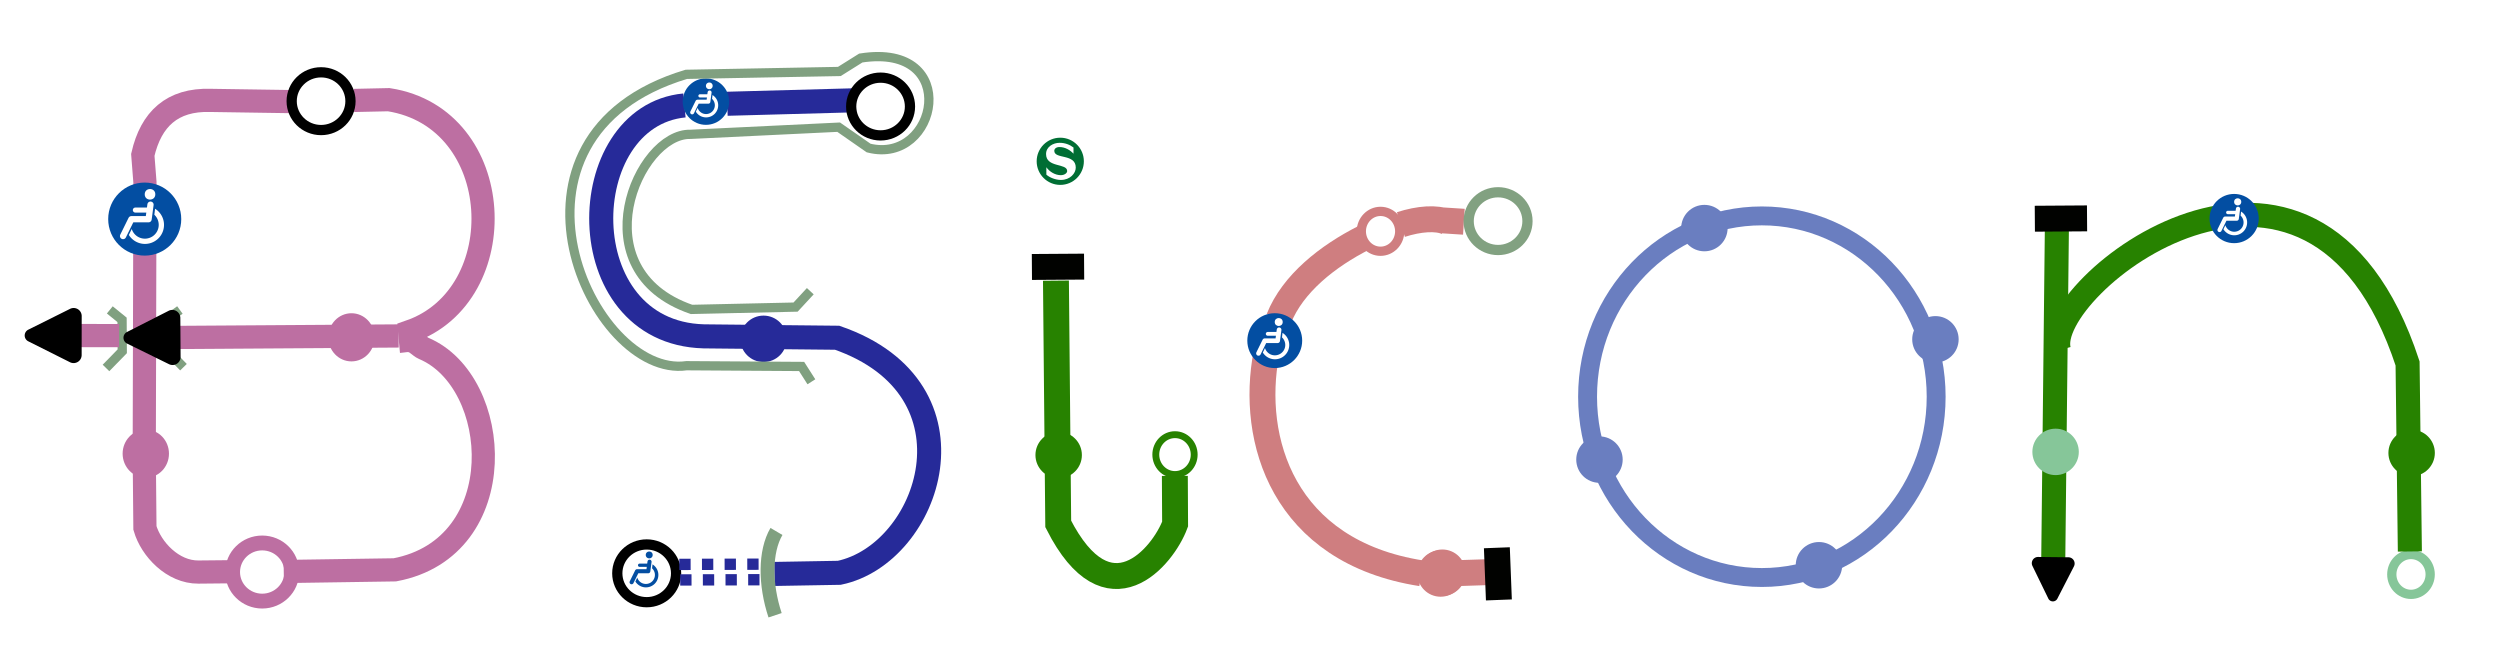 <?xml version="1.0" encoding="UTF-8" standalone="no"?>
<!-- This file was created by Paul Robinson, and is in the public domain -->

<svg
 width="270.14mm" height="70.908mm" viewBox="0 0 270.14 70.908" version="1.1"
 id="svg1" xml:space="preserve" xmlns="http://www.w3.org/2000/svg"
 xmlns:svg="http://www.w3.org/2000/svg">
 <defs id="defs1">
	 <marker  style="overflow:visible" id="marker42" refX="0" refY="0" orient="auto-start-reverse"
  markerWidth="0.3" markerHeight="0.3" viewBox="0 0 1 1"
  preserveAspectRatio="xMidYMid">
	 <path  transform="scale(0.7)"
   d="m -0.211,-4.106 6.422,3.211 a 1,1 90 0 1 0,1.789 L -0.211,4.106 A 1.236,1.236 31.717 0 1 -2,3 v -6 a 1.236,1.236 148.283 0 1 1.789,-1.106 z"
   style="fill:context-stroke;fill-rule:evenodd;stroke:none" id="path42" />
	</marker>
	<marker style="overflow:visible" id="RoundedArrow" refX="0" refY="0"
  orient="auto-start-reverse" markerWidth="0.4" markerHeight="0.4"
  viewBox="0 0 1 1" preserveAspectRatio="xMidYMid">
	 <path transform="scale(0.7)"
   d="m -0.211,-4.106 6.422,3.211 a 1,1 90 0 1 0,1.789 L -0.211,4.106 A 1.236,1.236 31.717 0 1 -2,3 v -6 a 1.236,1.236 148.283 0 1 1.789,-1.106 z"
   style="fill:context-stroke;fill-rule:evenodd;stroke:none" id="path30" />
	</marker>
	</defs>
	<g id="layer1" transform="translate(-16.786,-102.019)">
	 <g id="bsion">
	 <rect id="Background" width="270.184" height="70.711" x="16.82" y="101.877" 
		 style="fill:#ffffff;fill-opacity:1;stroke:none;stroke-width:3.235;stroke-dasharray:none;stroke-dashoffset:0;stroke-opacity:1" />
		 <g id="B">
		 <path id="path31-4"
   style="fill:none;fill-opacity:1;stroke:#80a080;stroke-width:1;stroke-dasharray:none;stroke-opacity:1"
   d="m 36.225,135.514 -1.349,0.982 -0.021,3.4 1.757,1.8 m -7.962,-6.191 1.325,1.075 0.021,3.4 -1.757,1.8" />
		 <path id="path27" 
    style="fill:none;fill-opacity:1;stroke:#bd6fa2;stroke-width:2.505;stroke-dasharray:none;stroke-opacity:1"
    d="m 47.447,163.774 12.004,-0.181 c 12.787,-2.407 11.63,-20.356 3.106,-23.935 -0.399,-0.168 -0.948,-0.829 -1.415,-0.807 l -0.093,-1.001 c 11.3,-3.905 10.517,-23.072 -2.259,-25.06 l -3.767,0.083 m -6.879,0.124 -8.624,-0.131 c -4.125,-0.125 -6.415,2.015 -7.304,5.884 l 0.23,2.947 -0.074,29.513 0.073,7.858 c 0.665,2.294 3.019,4.791 5.783,4.765 L 41.593,163.8" />
		 <g id="g31">
		  <circle fill="#034ea2" cx="32.424" cy="125.693" r="3.947" id="circle1-0"
    style="stroke-width:0.026" />
			<g transform="matrix(0.026,0,0,0.026,25.846,119.115)" fill="#ffffff" id="g5-1">
		 	 <path id="path2-9-2" d="m 199,294 a 57.4,57.4 0 1 0 94,-59 l 3,-25 A 79.1,79.1 0 1 1 187,319" />
			 <circle cx="275" cy="150" r="22" id="circle2-7" />
			 <g stroke="#ffffff" stroke-linecap="round" fill="none" id="g4-9">
			 <path d="m 277,193 -8,60.5 h -71.5 l -34.5,70" stroke-width="26" stroke-linejoin="round" id="path3-0-9" />
				<path d="m 214,215.5 h 58" stroke-width="21" id="path4-6-0" />
			 </g>
			 </g>
		</g>
		<ellipse style="fill:none;fill-opacity:1;stroke:#bd6fa2;stroke-width:1.605;stroke-dasharray:none;stroke-opacity:1"
   id="path26-4" cx="45.117" cy="163.831" rx="3.198" ry="3.141" />
		 <ellipse style="fill:none;fill-opacity:1;stroke:#000000;stroke-width:1.106;stroke-dasharray:none;stroke-opacity:1" id="path26"
   cx="51.48" cy="112.952" rx="3.177" ry="3.12" />
		 <ellipse style="fill:#bd6fa2;fill-opacity:1;stroke:none;stroke-width:5.168;stroke-dasharray:none;stroke-opacity:1" id="path28-2"
   cx="54.764" cy="138.468" rx="2.504" ry="2.602" />
		 <path style="fill:#bd6fa2;fill-opacity:1;stroke:#bd6fa2;stroke-width:2.509;stroke-dasharray:none;stroke-opacity:1;marker-start:url(#RoundedArrow)"
   d="m 24.206,138.276 5.45,0.007 m 5.225,0.205 24.978,-0.168" id="path29" />
		 <ellipse style="fill:#bd6fa2;fill-opacity:1;stroke:none;stroke-width:5.168;stroke-dasharray:none;stroke-opacity:1"
   id="path28"
   cx="32.54"
   cy="151.039"
   rx="2.504"
   ry="2.602" /></g><g
   id="S"><path
   style="fill:none;fill-opacity:1;stroke:#262a99;stroke-width:2.6;stroke-dasharray:none;stroke-dashoffset:0;stroke-opacity:1"
   d="m 109.262,112.852 -13.886,0.379 m -4.631,0.181 c -12.078,1.157 -12.572,24.546 2.08,24.951 l 14.42,0.151 c 16.083,5.573 10.03,23.342 0.232,25.4 l -7.012,0.123"
   id="path32" /><path
   style="fill:none;fill-opacity:1;stroke:#80a080;stroke-width:1.5;stroke-dasharray:none;stroke-opacity:1"
   d="m 100.688,159.447 c -1.272,2.165 -1.25,5.743 -0.15,9.054"
   id="path31" /><ellipse
   style="fill:none;fill-opacity:1;stroke:#000000;stroke-width:1.106;stroke-dasharray:none;stroke-opacity:1"
   id="path26-1"
   cx="86.665"
   cy="163.97"
   rx="3.177"
   ry="3.12" /><g
   transform="matrix(0.017,0,0,0.017,82.263,159.434)"
   fill="#ffffff"
   id="g5-1-5-9"
   style="fill:#ffffff;fill-opacity:1"><path
    d="m 199,294 a 57.4,57.4 0 1 0 94,-59 l 3,-25 A 79.1,79.1 0 1 1 187,319"
    id="path2-9-2-8-5"
    style="fill:#034ea2;fill-opacity:1" /><circle
    cx="275"
    cy="150"
    r="22"
    id="circle2-7-9-2"
    style="fill:#034ea2;fill-opacity:1" /><g
    stroke="#ffffff"
    stroke-linecap="round"
    fill="none"
    id="g4-9-8-2"
    style="fill:#ffffff;fill-opacity:1"><path
    d="m 277,193 -8,60.5 h -71.5 l -34.5,70"
    stroke-width="26"
    stroke-linejoin="round"
    id="path3-0-9-4-3"
    style="fill:none;fill-opacity:1;stroke:#034ea2;stroke-opacity:1" /><path
    d="m 214,215.5 h 58"
    stroke-width="21"
    id="path4-6-0-1-4"
    style="fill:none;fill-opacity:1;stroke:#034ea2;stroke-opacity:1" /></g></g><path
   id="path31-5"
   style="fill:#034ea2;fill-opacity:1;stroke:#262a99;stroke-width:1.224;stroke-dasharray:1.224, 1.224;stroke-dashoffset:0;stroke-opacity:1"
   d="m 90.286,164.684 9.007,-0.026 m -9.104,-1.653 9.007,-0.026" /><ellipse
   style="fill:none;fill-opacity:1;stroke:#000000;stroke-width:1.106;stroke-dasharray:none;stroke-opacity:1"
   id="path26-2"
   cx="111.938"
   cy="113.529"
   rx="3.177"
   ry="3.12" /><circle
   fill="#034ea2"
   cx="99.291"
   cy="138.631"
   r="2.509"
   id="circle1-0-3-6"
   style="fill:#262a99;fill-opacity:1;stroke-width:0.017" /><g
   id="g31-8"
   transform="matrix(0.636,0,0,0.636,72.444,33.058)"><circle
    fill="#034ea2"
    cx="32.424"
    cy="125.693"
    r="3.947"
    id="circle1-0-3"
    style="stroke-width:0.026" /><g
    transform="matrix(0.026,0,0,0.026,25.846,119.115)"
    fill="#ffffff"
    id="g5-1-5"><path
    d="m 199,294 a 57.4,57.4 0 1 0 94,-59 l 3,-25 A 79.1,79.1 0 1 1 187,319"
    id="path2-9-2-8" /><circle
    cx="275"
    cy="150"
    r="22"
    id="circle2-7-9" /><g
    stroke="#ffffff"
    stroke-linecap="round"
    fill="none"
    id="g4-9-8"><path
     d="m 277,193 -8,60.5 h -71.5 l -34.5,70"
     stroke-width="26"
     stroke-linejoin="round"
     id="path3-0-9-4" /><path
     d="m 214,215.5 h 58"
     stroke-width="21"
     id="path4-6-0-1" /></g></g></g><path
   style="fill:none;fill-opacity:1;stroke:#80a080;stroke-width:1;stroke-dasharray:none;stroke-dashoffset:0;stroke-opacity:1"
   d="m 104.461,143.273 -1.056,-1.655 -12.435,-0.082 c -10.231,1.465 -22.313,-24.786 -0.026,-31.485 l 16.537,-0.31 2.317,-1.452 c 10.981,-1.719 8.325,11.603 0.848,9.725 l -3.238,-2.253 -16.008,0.773 c -5.692,-0.16 -12.088,14.721 0.108,18.918 l 11.245,-0.25 1.59,-1.718"
   id="path33" /></g><g
   id="I"><path
   style="fill:none;fill-opacity:1;stroke:#010200;stroke-width:2.8;stroke-dasharray:none;stroke-dashoffset:0;stroke-opacity:1"
   d="m 128.289,130.867 5.642,-0.039"
   id="path34" /><path
   style="fill:none;fill-opacity:1;stroke:#278200;stroke-width:2.8;stroke-dasharray:none;stroke-dashoffset:0;stroke-opacity:1"
   d="m 130.887,132.345 0.247,26.286 c 5.426,10.689 11.327,3.514 12.628,0.016 l -0.027,-5.204"
   id="path35" /><ellipse
   style="fill:none;fill-opacity:1;stroke:#278200;stroke-width:0.743;stroke-dasharray:none;stroke-opacity:1"
   id="path26-1-6"
   cx="143.751"
   cy="151.142"
   rx="2.074"
   ry="2.154" /><circle
   fill="#034ea2"
   cx="131.181"
   cy="151.189"
   r="2.509"
   id="circle1-0-3-6-8"
   style="fill:#278200;fill-opacity:1;stroke-width:0.017" /><g
   id="g37"
   transform="matrix(0.017,0,0,0.017,127.104,115.198)"><circle
    fill="#006e34"
    cx="250"
    cy="250"
    r="150"
    id="circle1-6" /><path
    fill="#ffffff"
    d="m 212,183.5 c 0,-13 12,-24.1 32.8,-24.1 36.9,0 68.4,19.8 89.3,42.3 v -39.3 c -24.2,-18.7 -54.5,-29.9 -88.4,-29.9 -40.7,0 -86,25 -86,71.4 0,88.4 134.2,56.7 134.2,107.9 0,13.6 -17.9,26.4 -40.1,26.4 -36.4,0 -72.4,-22 -92.2,-50.5 v 47.2 c 20.9,18.7 59.1,33.6 92.2,33.6 59.4,0 94.7,-42.3 94.7,-78.6 C 348.5,199.8 212,238.3 212,183.5"
    id="path2-97" /></g></g><g
   id="C"><circle
   fill="#034ea2"
   cx="172.643"
   cy="163.904"
   r="2.509"
   id="circle1-0-3-6-8-3"
   style="fill:#cf7e80;fill-opacity:1;stroke-width:0.017" /><path
   style="fill:none;fill-opacity:1;stroke:#cf7e80;stroke-width:2.8;stroke-dasharray:none;stroke-dashoffset:0;stroke-opacity:1"
   d="m 177.807,163.835 -3.283,0.107 m -4.154,0.024 c -14.961,-2.341 -18.537,-14.462 -16.743,-23.769 m 1.345,-3.754 c 1.509,-3.791 5.291,-6.757 9.201,-8.737 m 3.991,-1.426 c 1.963,-0.63 3.851,-0.771 4.992,-0.26 m -0.706,-0.202 2.517,0.162"
   id="path36" /><path
   style="fill:none;fill-opacity:1;stroke:#010200;stroke-width:2.8;stroke-dasharray:none;stroke-dashoffset:0;stroke-opacity:1"
   d="m 178.531,161.207 0.219,5.638"
   id="path34-9" /><g
   id="g31-0"
   transform="matrix(0.751,0,0,0.751,130.18,44.431)"><circle
    fill="#034ea2"
    cx="32.424"
    cy="125.693"
    r="3.947"
    id="circle1-0-7"
    style="stroke-width:0.026" /><g
    transform="matrix(0.026,0,0,0.026,25.846,119.115)"
    fill="#ffffff"
    id="g5-1-6"><path
    d="m 199,294 a 57.4,57.4 0 1 0 94,-59 l 3,-25 A 79.1,79.1 0 1 1 187,319"
    id="path2-9-2-1" /><circle
    cx="275"
    cy="150"
    r="22"
    id="circle2-7-1" /><g
    stroke="#ffffff"
    stroke-linecap="round"
    fill="none"
    id="g4-9-2"><path
     d="m 277,193 -8,60.5 h -71.5 l -34.5,70"
     stroke-width="26"
     stroke-linejoin="round"
     id="path3-0-9-1" /><path
     d="m 214,215.5 h 58"
     stroke-width="21"
     id="path4-6-0-6" /></g></g></g><ellipse
   style="fill:none;fill-opacity:1;stroke:#cf7e80;stroke-width:1;stroke-dasharray:none;stroke-opacity:1"
   id="path26-1-6-2"
   cx="165.96"
   cy="127.014"
   rx="2.074"
   ry="2.154" /><ellipse
   style="fill:none;fill-opacity:1;stroke:#82a181;stroke-width:1.106;stroke-dasharray:none;stroke-opacity:1"
   id="path26-2-9"
   cx="178.662"
   cy="125.914"
   rx="3.177"
   ry="3.12" /><circle
   fill="#034ea2"
   cx="172.453"
   cy="163.99"
   r="2.509"
   id="circle1-0-3-6-8-0"
   style="fill:#cf7e80;fill-opacity:1;stroke-width:0.017" /></g><g
   id="O"><circle
   fill="#034ea2"
   cx="200.956"
   cy="126.665"
   r="2.509"
   id="circle1-0-3-6-8-8"
   style="fill:#6a7ec0;fill-opacity:1;stroke-width:0.017" /><circle
   fill="#034ea2"
   cx="189.618"
   cy="151.682"
   r="2.509"
   id="circle1-0-3-6-8-1"
   style="fill:#6a7ec0;fill-opacity:1;stroke-width:0.017" /><circle
   fill="#034ea2"
   cx="213.335"
   cy="163.097"
   r="2.509"
   id="circle1-0-3-6-8-10"
   style="fill:#6a7ec0;fill-opacity:1;stroke-width:0.017" /><circle
   fill="#034ea2"
   cx="225.921"
   cy="138.684"
   r="2.509"
   id="circle1-0-3-6-8-4"
   style="fill:#6a7ec0;fill-opacity:1;stroke-width:0.017" /><ellipse
   style="fill:none;fill-opacity:1;stroke:#6a7ec0;stroke-width:2.042;stroke-dasharray:none;stroke-dashoffset:0;stroke-opacity:1"
   id="path37"
   cx="207.166"
   cy="144.885"
   rx="18.833"
   ry="19.537" /></g><g
   id="N"><ellipse
   style="fill:none;fill-opacity:1;stroke:#86c699;stroke-width:1;stroke-dasharray:none;stroke-opacity:1"
   id="path26-1-6-2-1"
   cx="277.308"
   cy="164.089"
   rx="2.074"
   ry="2.154" /><path
   style="fill:none;fill-opacity:1;stroke:#278200;stroke-width:2.6;stroke-dasharray:none;stroke-dashoffset:0;stroke-opacity:1"
   d="m 277.186,161.608 -0.247,-20.317 c -10.343,-31.483 -39.586,-8.14 -37.669,-1.419"
   id="path38" /><g
   id="g31-0-6"
   transform="matrix(0.674,0,0,0.674,236.343,40.918)"><circle
    fill="#034ea2"
    cx="32.424"
    cy="125.693"
    r="3.947"
    id="circle1-0-7-8"
    style="stroke-width:0.026" /><g
    transform="matrix(0.026,0,0,0.026,25.846,119.115)"
    fill="#ffffff"
    id="g5-1-6-7"><path
    d="m 199,294 a 57.4,57.4 0 1 0 94,-59 l 3,-25 A 79.1,79.1 0 1 1 187,319"
    id="path2-9-2-1-7" /><circle
    cx="275"
    cy="150"
    r="22"
    id="circle2-7-1-5" /><g
    stroke="#ffffff"
    stroke-linecap="round"
    fill="none"
    id="g4-9-2-2"><path
     d="m 277,193 -8,60.5 h -71.5 l -34.5,70"
     stroke-width="26"
     stroke-linejoin="round"
     id="path3-0-9-1-5" /><path
     d="m 214,215.5 h 58"
     stroke-width="21"
     id="path4-6-0-6-3" /></g></g></g><path
   style="fill:none;fill-opacity:1;stroke:#278200;stroke-width:2.6;stroke-dasharray:none;stroke-dashoffset:0;stroke-opacity:1;marker-start:url(#marker42)"
   d="m 238.644,163.311 0.419,-38.447"
   id="path39" /><circle
   fill="#034ea2"
   cx="238.905"
   cy="150.848"
   r="2.509"
   id="circle1-0-3-6-8-477"
   style="fill:#86c699;fill-opacity:1;stroke-width:0.017" /><path
   style="fill:none;fill-opacity:1;stroke:#010200;stroke-width:2.8;stroke-dasharray:none;stroke-dashoffset:0;stroke-opacity:1"
   d="m 236.662,125.654 5.642,-0.039"
   id="path34-8" /><circle
   fill="#034ea2"
   cx="277.377"
   cy="150.962"
   r="2.509"
   id="circle1-0-3-6-8-47"
   style="fill:#278200;fill-opacity:1;stroke-width:0.017" /></g></g></g></svg>
